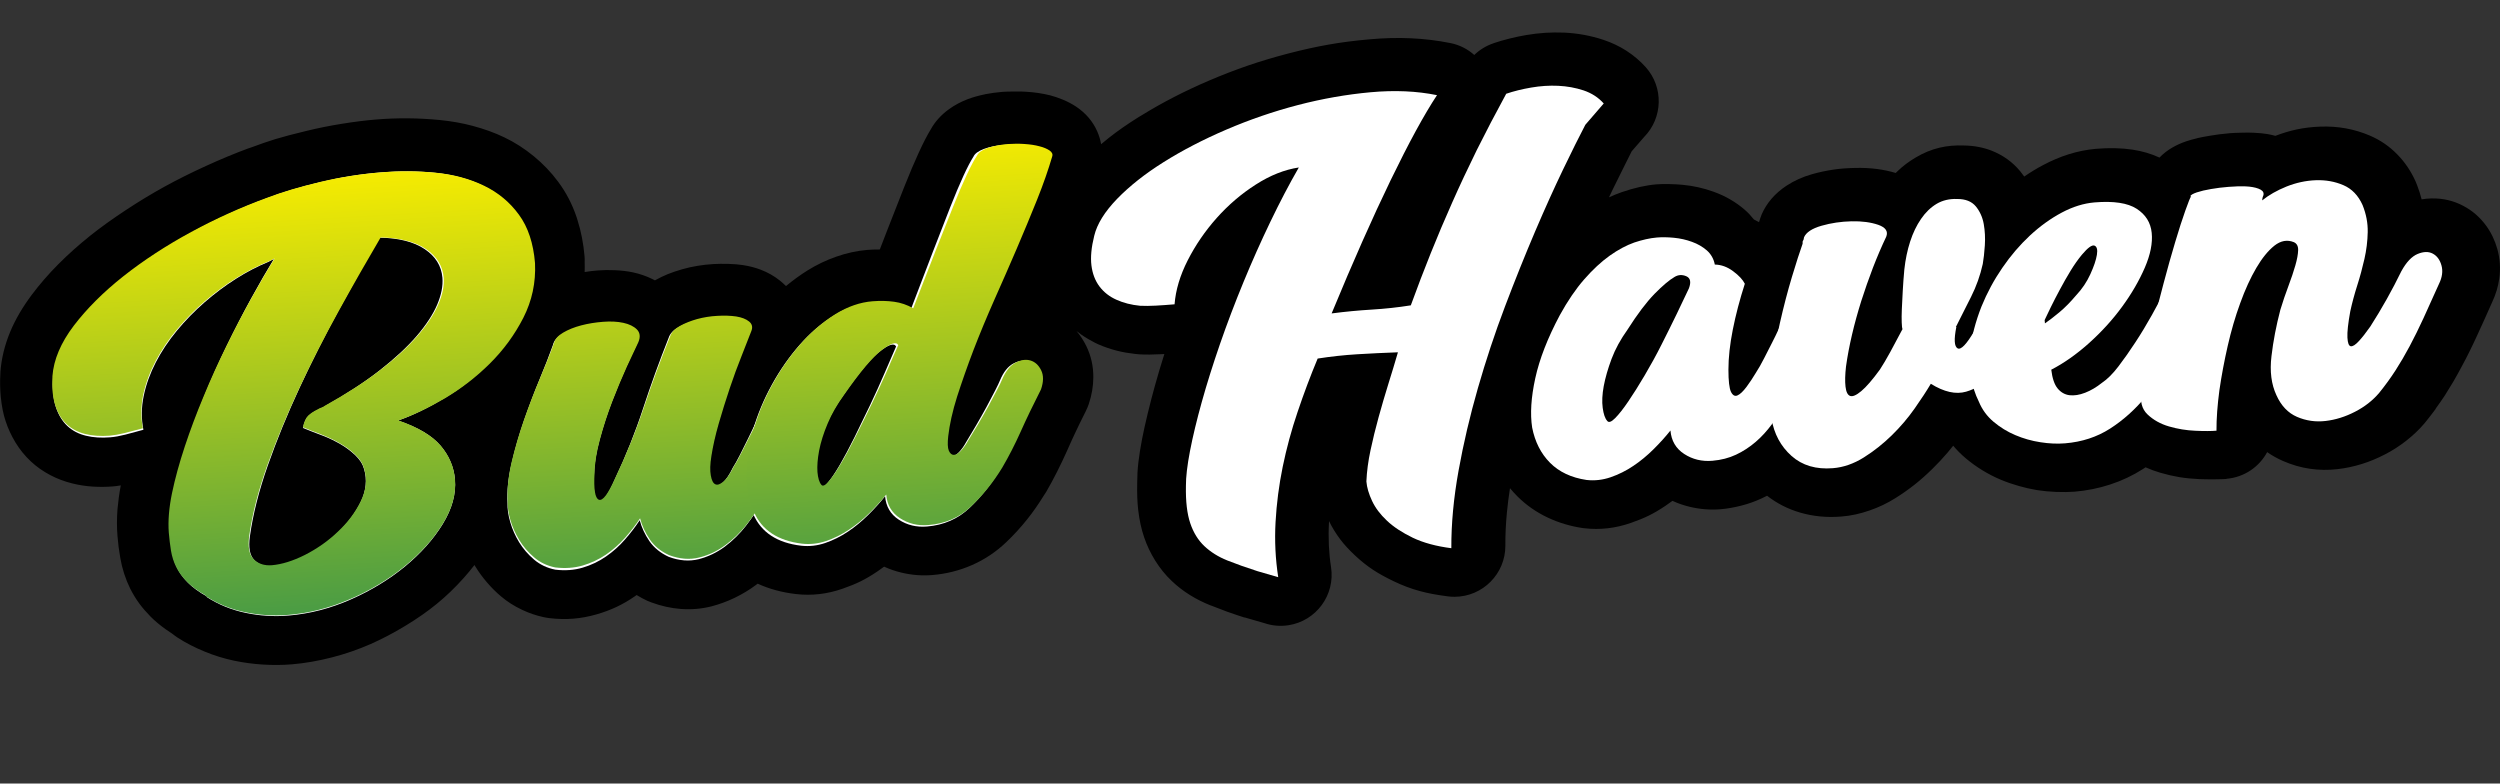 <?xml version="1.0" encoding="utf-8"?>
<!-- Generator: Adobe Illustrator 28.2.0, SVG Export Plug-In . SVG Version: 6.00 Build 0)  -->
<svg version="1.1" id="Layer_1" xmlns="http://www.w3.org/2000/svg" xmlns:xlink="http://www.w3.org/1999/xlink" x="0px" y="0px"
	 viewBox="0 0 411.43 128.95" style="enable-background:new 0 0 411.43 128.95;" xml:space="preserve">
<rect x="0" y="0" width="411.43" height="128.95" fill="#333333" stroke="none"/>
<style type="text/css">
	.st0{fill-rule:evenodd;clip-rule:evenodd;}
	.st1{fill:#FFFFFF;}
	.st2{fill-rule:evenodd;clip-rule:evenodd;fill:url(#SVGID_1_);}
	.st3{fill-rule:evenodd;clip-rule:evenodd;fill:url(#SVGID_00000171681668913617617080000014973136685733329326_);}
	.st4{fill-rule:evenodd;clip-rule:evenodd;fill:url(#SVGID_00000096048978824295430030000015436500771172487327_);}
</style>
<g>
	<path class="st0" d="M52.6,38.92l0.41-0.72l-0.67,0.18C52.43,38.56,52.52,38.74,52.6,38.92L52.6,38.92z M49.26,89.11L49.26,89.11
		L49.26,89.11L49.26,89.11L49.26,89.11z M19.88,79.88c-0.54,0.09-0.97,0.15-1.28,0.17c-1.09,0.09-2.2,0.1-3.33,0.03
		c-1.12-0.07-2.25-0.24-3.37-0.52c-1.26-0.31-2.46-0.76-3.59-1.35c-1.22-0.64-2.3-1.4-3.23-2.27c-0.98-0.92-1.83-1.96-2.54-3.13
		c-0.67-1.11-1.21-2.27-1.61-3.48c-0.39-1.17-0.65-2.49-0.8-3.98c-0.12-1.24-0.15-2.53-0.07-3.89l0.01-0.16l-0.01,0
		c0.16-2.27,0.71-4.52,1.64-6.75c0.84-2,2.01-4,3.51-6.01c1.32-1.76,2.78-3.44,4.38-5.05c1.61-1.62,3.36-3.18,5.23-4.68
		c1.73-1.38,3.69-2.79,5.88-4.23c2.18-1.44,4.32-2.73,6.41-3.88c2.11-1.16,4.36-2.28,6.77-3.38c2.43-1.11,4.74-2.07,6.93-2.88
		c0.18-0.07,0.36-0.12,0.54-0.18c1.47-0.55,2.78-1,3.95-1.36c1.31-0.4,3.03-0.85,5.15-1.36c1.88-0.46,3.79-0.84,5.71-1.15
		c2.09-0.34,4-0.58,5.73-0.72c3.48-0.29,6.96-0.26,10.45,0.08c1.93,0.19,3.75,0.51,5.46,0.97c1.87,0.5,3.6,1.12,5.18,1.88
		c1.71,0.81,3.34,1.86,4.89,3.13c1.49,1.23,2.83,2.62,3.99,4.19c1.3,1.74,2.31,3.68,3.03,5.82c0.05,0.16,0.1,0.32,0.15,0.48
		c0.6,1.88,0.98,3.87,1.16,5.96c0.03,0.31,0.03,0.63,0.02,0.93c0.02,0.56,0.01,1.11,0,1.66c0.74-0.12,1.46-0.21,2.15-0.26
		c0.88-0.07,1.83-0.09,2.84-0.04l0.03,0l0,0c1.09,0.05,2.07,0.17,2.95,0.36c1.11,0.24,2.16,0.6,3.16,1.09
		c0.14,0.07,0.29,0.14,0.43,0.22c0.74-0.41,1.45-0.75,2.11-1.02c0.72-0.29,1.52-0.56,2.39-0.81c0.81-0.23,1.65-0.42,2.52-0.56
		c0.83-0.14,1.7-0.24,2.59-0.29c0.75-0.05,1.55-0.05,2.4-0.03l0.1,0c0.92,0.03,1.69,0.09,2.32,0.19c1.08,0.16,2.08,0.42,2.99,0.77
		c1.16,0.44,2.21,1.04,3.15,1.79c0.36,0.29,0.69,0.59,1,0.9c1.16-0.96,2.34-1.82,3.54-2.57c1.5-0.93,3.07-1.69,4.71-2.26
		c1.73-0.61,3.44-0.98,5.13-1.12c0.58-0.05,1.27-0.07,2.06-0.07l1.14-2.95c0.9-2.32,1.86-4.78,2.89-7.37
		c1.74-4.38,3.19-7.53,4.35-9.44c0.7-1.27,1.7-2.38,2.98-3.31c0.96-0.7,2.02-1.26,3.16-1.69c0.87-0.32,1.8-0.58,2.8-0.78l0-0.01
		c0.87-0.17,1.82-0.3,2.84-0.39c0.39-0.03,1.05-0.05,1.97-0.06c0.77-0.01,1.41,0,1.91,0.04l0.03,0l0,0c0.74,0.05,1.39,0.11,1.97,0.2
		c0.73,0.11,1.4,0.24,1.99,0.39c0.63,0.16,1.32,0.39,2.07,0.7c0.8,0.33,1.54,0.72,2.22,1.17c1.57,1.06,2.73,2.41,3.45,4.04
		c0.31,0.7,0.53,1.41,0.65,2.13c0.41-0.35,0.83-0.69,1.26-1.03c1.44-1.14,3.09-2.29,4.95-3.45c0.17-0.11,0.34-0.2,0.51-0.3
		c3.38-2.09,7.06-3.98,11.03-5.68c2.13-0.91,4.27-1.74,6.42-2.48c2.05-0.7,4.25-1.36,6.58-1.97c2.41-0.63,4.64-1.12,6.69-1.48
		c2.03-0.36,4.25-0.65,6.67-0.86c2.39-0.22,4.67-0.28,6.84-0.18c2.22,0.1,4.4,0.36,6.53,0.79c1.52,0.3,2.86,1,3.93,1.96
		c0.9-0.88,1.99-1.53,3.15-1.92l0-0.01c0.81-0.28,1.69-0.53,2.65-0.77c0.95-0.24,1.87-0.43,2.76-0.58c1.01-0.17,2.06-0.3,3.14-0.37
		c0.98-0.06,2.01-0.07,3.1-0.03c1.07,0.05,2.16,0.17,3.26,0.37c1.08,0.2,2.15,0.47,3.2,0.82c1.38,0.46,2.63,1.06,3.77,1.79
		c1.22,0.79,2.28,1.69,3.2,2.72c2.96,3.32,2.8,8.34-0.27,11.47l-2.05,2.36l-1.11,2.22c-0.92,1.85-1.58,3.18-1.98,4
		c-0.21,0.43-0.42,0.88-0.65,1.36c0.69-0.32,1.39-0.6,2.09-0.85c2.05-0.71,3.96-1.14,5.74-1.29c0.5-0.04,1.21-0.06,2.13-0.04
		c0.74,0.01,1.47,0.05,2.18,0.12c1.73,0.16,3.41,0.54,5.03,1.12c1.01,0.36,1.91,0.78,2.71,1.24c0.92,0.53,1.75,1.12,2.48,1.76
		c0.54,0.47,1.03,1,1.49,1.58c0.28,0.14,0.56,0.29,0.84,0.44l0.05-0.14c0.1-0.37,0.23-0.72,0.37-1.07l-0.01,0
		c0.83-1.92,2.2-3.52,4.11-4.78c1.25-0.82,2.65-1.46,4.21-1.9c1.13-0.32,2.3-0.57,3.5-0.75c1.05-0.16,2.24-0.25,3.58-0.28
		c1.29-0.03,2.5,0.03,3.64,0.18c1.07,0.14,2.09,0.36,3.05,0.65c0.11-0.11,0.22-0.22,0.33-0.32c0.85-0.82,1.82-1.55,2.93-2.21
		c1.29-0.77,2.6-1.31,3.95-1.63c1.26-0.3,2.61-0.42,4.04-0.36l0.05,0c1.62,0.03,3.12,0.32,4.48,0.85c1.87,0.74,3.44,1.86,4.7,3.38
		c0.24,0.29,0.46,0.58,0.67,0.88c1-0.69,2.03-1.32,3.09-1.88c1.41-0.75,2.81-1.34,4.2-1.78c1.53-0.48,3.02-0.77,4.47-0.9
		c2.22-0.19,4.24-0.14,6.05,0.13c1.61,0.24,3.1,0.68,4.45,1.31c0.59-0.62,1.27-1.16,2.06-1.62c0.73-0.43,1.53-0.79,2.4-1.08
		c0.5-0.17,1.09-0.33,1.76-0.49l0-0.01c0.48-0.11,1.08-0.23,1.8-0.35c0.1-0.02,0.2-0.03,0.3-0.05c0.63-0.11,1.14-0.18,1.51-0.23
		c0.57-0.07,1.18-0.13,1.82-0.19c0.35-0.03,1.01-0.06,1.97-0.08c0.68-0.02,1.3-0.02,1.87,0.01c0.91,0.04,1.67,0.11,2.29,0.22
		c0.43,0.08,0.86,0.17,1.29,0.29c1.17-0.45,2.34-0.8,3.5-1.05c1.22-0.26,2.53-0.42,3.92-0.47c2.88-0.1,5.58,0.39,8.11,1.47
		c1.74,0.74,3.26,1.79,4.57,3.14c1.23,1.26,2.22,2.73,2.97,4.4c0.11,0.24,0.2,0.48,0.29,0.72c0.28,0.74,0.52,1.48,0.71,2.24
		c0.54-0.09,1.08-0.14,1.63-0.15c1.88-0.04,3.62,0.37,5.22,1.22c1.49,0.78,2.73,1.86,3.74,3.23c0.84,1.14,1.46,2.43,1.87,3.88
		c0.44,1.57,0.55,3.19,0.32,4.85c-0.18,1.31-0.57,2.61-1.17,3.89l0,0c-1.27,2.83-0.97,2.19-1.34,3c-0.32,0.7-0.74,1.62-1.24,2.71
		c-0.37,0.8-0.78,1.67-1.24,2.59c-0.31,0.63-0.73,1.44-1.27,2.44c-0.44,0.83-0.88,1.61-1.31,2.35c-0.49,0.83-0.95,1.58-1.38,2.25
		c-0.4,0.61-0.91,1.35-1.53,2.2l0.02,0.02c-0.47,0.64-1.03,1.37-1.7,2.2l-0.13,0.16l0,0c-0.88,1.04-1.89,2-3.04,2.9
		c-1.11,0.87-2.28,1.62-3.51,2.25c-1.26,0.65-2.51,1.17-3.77,1.56c-1.32,0.41-2.66,0.7-4,0.85c-1.53,0.18-3.05,0.16-4.55-0.06
		c-1.48-0.21-2.96-0.64-4.43-1.28c-0.93-0.41-1.8-0.89-2.61-1.46c-1.31,2.44-3.79,4.15-6.7,4.39l0,0.03
		c-0.4,0.03-1.12,0.05-2.16,0.06c-0.8,0-1.59-0.01-2.35-0.04c-1.11-0.05-2.19-0.15-3.22-0.32c-1.02-0.17-2.07-0.41-3.13-0.72
		c-0.86-0.25-1.67-0.55-2.45-0.9l-0.38,0.25c-1.7,1.09-3.51,1.95-5.45,2.58c-1.88,0.62-3.84,1.01-5.86,1.18
		c-0.87,0.07-1.88,0.08-3.02,0.04c-1.14-0.05-2.14-0.14-3.02-0.28c-0.12-0.02-0.24-0.04-0.35-0.06c-0.9-0.15-1.81-0.36-2.75-0.63
		c-1.03-0.29-2.02-0.63-2.98-1.03c-1.05-0.44-2.06-0.96-3.04-1.56c-0.98-0.6-1.9-1.26-2.76-1.99c-0.75-0.63-1.43-1.32-2.05-2.05
		c-0.31,0.38-0.62,0.77-0.95,1.16c-0.78,0.91-1.61,1.8-2.5,2.67c-0.99,0.97-1.96,1.83-2.91,2.58c-0.99,0.78-2.04,1.52-3.16,2.22
		c-1.32,0.83-2.72,1.5-4.2,2.01c-1.57,0.55-3.12,0.89-4.65,1.01c-2.4,0.2-4.69-0.02-6.86-0.66c-1.98-0.58-3.78-1.5-5.4-2.76
		c-0.29,0.15-0.58,0.29-0.88,0.43c-1.05,0.49-2.16,0.89-3.33,1.19c-1.21,0.31-2.35,0.51-3.42,0.6c-1.69,0.14-3.39,0.01-5.1-0.4
		c-0.99-0.24-1.94-0.56-2.84-0.98c-0.39,0.29-0.77,0.56-1.16,0.82c-0.98,0.66-1.9,1.2-2.74,1.61c-0.81,0.4-1.79,0.8-2.94,1.2
		c-1.29,0.45-2.56,0.74-3.79,0.88c-1.29,0.15-2.58,0.15-3.87,0l-0.26-0.03l0,0c-2.03-0.3-3.94-0.87-5.73-1.71
		c-1.92-0.9-3.6-2.08-5.04-3.52c-0.43-0.43-0.83-0.87-1.21-1.33c-0.22,1.38-0.38,2.72-0.51,4.03c-0.18,1.88-0.26,3.69-0.25,5.42
		c0.02,4.63-3.72,8.4-8.35,8.42c-0.38,0-0.75-0.02-1.12-0.07c-1.77-0.23-3.31-0.51-4.6-0.87c-1.45-0.39-2.88-0.93-4.31-1.62
		c-1.33-0.64-2.44-1.25-3.35-1.85c-1.01-0.66-2-1.45-3-2.38c-0.98-0.92-1.79-1.79-2.42-2.63c-0.75-0.99-1.37-2.01-1.87-3.04
		l-0.01,0.25c-0.07,1.26-0.07,2.5-0.02,3.71c0.06,1.27,0.18,2.47,0.36,3.61c0.71,4.58-2.43,8.86-7,9.57
		c-1.37,0.21-2.72,0.08-3.95-0.34l-3.05-0.88l-0.22-0.07l-0.01,0.03c-0.82-0.26-1.79-0.59-2.9-0.98c-0.64-0.23-1.53-0.57-2.66-1.02
		l-0.03-0.01l0,0.01c-1.22-0.49-2.34-1.05-3.37-1.69c-1.08-0.67-2.1-1.45-3.03-2.34c-1.03-0.97-1.94-2.1-2.74-3.38
		c-0.74-1.2-1.35-2.47-1.8-3.81c-0.46-1.34-0.78-2.82-0.97-4.44c-0.15-1.28-0.21-2.78-0.17-4.51c0-1.11,0.06-2.23,0.19-3.35
		c0.13-1.15,0.34-2.43,0.61-3.86c0.22-1.15,0.53-2.55,0.93-4.21c0.4-1.64,0.79-3.16,1.18-4.55c0.51-1.82,0.99-3.45,1.45-4.89
		l0.11-0.34l-0.61,0.03c-1.29,0.07-2.46,0.08-3.5,0.02c-0.24-0.01-0.48-0.04-0.72-0.07c-1.06-0.12-2.03-0.29-2.91-0.51
		c-1.13-0.29-2.19-0.65-3.19-1.09c-0.32-0.14-0.62-0.3-0.91-0.47c-0.88-0.45-1.69-0.97-2.43-1.55l-0.19-0.15
		c0.62,0.73,1.16,1.56,1.61,2.47c0.78,1.59,1.17,3.31,1.16,5.16c-0.01,1.47-0.26,2.93-0.75,4.39c-0.12,0.36-0.27,0.71-0.44,1.05
		l0.01,0c-0.79,1.57-1.36,2.74-1.71,3.49c-0.44,0.93-0.92,1.97-1.43,3.14c-0.48,1.08-1.03,2.24-1.65,3.47
		c-0.58,1.15-1.17,2.24-1.78,3.29c-0.13,0.22-0.27,0.44-0.42,0.65c-0.88,1.42-1.77,2.69-2.67,3.82c-1.07,1.35-2.24,2.63-3.5,3.83
		c-1.66,1.58-3.53,2.84-5.63,3.76c-2.05,0.9-4.23,1.45-6.52,1.64c-1.69,0.14-3.39,0.01-5.1-0.4c-0.99-0.24-1.94-0.56-2.84-0.98
		c-0.39,0.29-0.77,0.56-1.16,0.82c-0.98,0.66-1.9,1.2-2.74,1.61c-0.81,0.4-1.79,0.8-2.94,1.2c-1.29,0.45-2.56,0.74-3.79,0.88
		c-1.29,0.15-2.58,0.15-3.87,0c-2.32-0.27-4.42-0.84-6.31-1.71l-0.32,0.24c-1.06,0.79-2.21,1.48-3.45,2.08
		c-1.28,0.62-2.56,1.08-3.82,1.41c-1.65,0.42-3.34,0.56-5.07,0.43c-1.61-0.12-3.22-0.48-4.82-1.07c-0.2-0.07-0.4-0.15-0.59-0.24
		l0,0.01c-0.63-0.29-1.25-0.62-1.85-0.99l-0.27,0.19c-0.98,0.68-1.99,1.27-3.03,1.76c-0.99,0.47-2.08,0.88-3.26,1.22
		c-1.31,0.38-2.61,0.62-3.88,0.72c-1.27,0.1-2.57,0.07-3.91-0.09c-0.34-0.04-0.67-0.1-0.99-0.17c-1.19-0.26-2.35-0.65-3.49-1.19
		c-1.3-0.61-2.47-1.35-3.5-2.23c-0.81-0.68-1.57-1.44-2.28-2.27c-0.73-0.85-1.37-1.72-1.92-2.62l-0.16-0.26
		c-0.54,0.71-1.13,1.41-1.75,2.11c-1.41,1.58-2.89,3.01-4.45,4.28c-1.5,1.23-3.23,2.44-5.2,3.63c-1.92,1.16-3.82,2.16-5.7,2.99
		c-2.03,0.89-4.14,1.62-6.35,2.19c-2.26,0.58-4.45,0.96-6.57,1.14c-1.54,0.13-3.14,0.14-4.79,0.04c-1.6-0.1-3.19-0.31-4.76-0.64
		c-1.61-0.34-3.22-0.83-4.82-1.49c-1.64-0.67-3.13-1.44-4.46-2.3c-0.28-0.18-0.55-0.38-0.81-0.59c-0.4-0.26-0.79-0.52-1.19-0.81
		c-0.92-0.66-1.73-1.34-2.43-2.04c-0.69-0.7-1.31-1.41-1.86-2.15c-0.58-0.79-1.08-1.62-1.52-2.49c-0.38-0.77-0.71-1.58-0.99-2.45
		c-0.28-0.87-0.49-1.72-0.63-2.56c-0.13-0.79-0.22-1.39-0.28-1.81c-0.07-0.59-0.14-1.21-0.19-1.86c-0.11-1.36-0.11-2.82,0-4.35
		C19.45,82.55,19.62,81.22,19.88,79.88L19.88,79.88z M221.86,23.85c0.13,0.31,0.25,0.62,0.35,0.94l0.54-1.09
		C222.46,23.74,222.16,23.79,221.86,23.85z"/>
	<g>
		<path class="st1" d="M44.17,43.1c-1.79,0.73-3.57,1.66-5.35,2.79c-1.78,1.13-3.49,2.41-5.14,3.85c-1.65,1.44-3.17,2.99-4.56,4.67
			c-1.39,1.68-2.55,3.42-3.48,5.22c-0.93,1.8-1.6,3.64-1.99,5.53c-0.4,1.89-0.41,3.74-0.05,5.57c-1.08,0.3-2.08,0.57-2.98,0.8
			c-0.9,0.23-1.72,0.38-2.46,0.44c-1.47,0.12-2.81,0.04-4.02-0.26c-1.21-0.29-2.23-0.83-3.06-1.61c-0.83-0.78-1.46-1.81-1.88-3.1
			c-0.42-1.29-0.59-2.89-0.48-4.81c0.19-2.72,1.35-5.49,3.46-8.31s4.81-5.55,8.1-8.18c3.29-2.63,6.98-5.07,11.06-7.32
			s8.25-4.16,12.5-5.73c2.45-0.95,5.35-1.82,8.69-2.63c3.34-0.81,6.71-1.36,10.11-1.64c3.04-0.25,6.01-0.24,8.91,0.05
			c2.9,0.29,5.5,0.98,7.81,2.09c2.31,1.11,4.22,2.68,5.74,4.72c1.52,2.04,2.41,4.7,2.68,7.96c0.16,3.22-0.46,6.22-1.86,9.01
			c-1.4,2.79-3.22,5.31-5.46,7.57c-2.24,2.25-4.7,4.18-7.39,5.78c-2.69,1.6-5.21,2.82-7.57,3.65c3.26,1.11,5.59,2.48,7,4.14
			c1.4,1.66,2.19,3.51,2.37,5.56c0.2,2.37-0.47,4.81-2,7.32c-1.53,2.51-3.61,4.84-6.22,7c-2.62,2.15-5.59,3.96-8.93,5.43
			c-3.33,1.47-6.73,2.35-10.19,2.64c-2.41,0.2-4.78,0.06-7.12-0.44c-2.34-0.49-4.48-1.37-6.44-2.64l0.16-0.01
			c-1.33-0.74-2.38-1.5-3.16-2.28s-1.37-1.59-1.79-2.43c-0.41-0.84-0.7-1.73-0.86-2.67c-0.16-0.94-0.28-1.93-0.37-2.99
			c-0.16-1.89,0-4.05,0.49-6.48c0.48-2.42,1.17-4.98,2.05-7.68c0.88-2.69,1.9-5.47,3.06-8.32c1.16-2.85,2.4-5.64,3.73-8.38
			c1.33-2.73,2.67-5.33,4.02-7.8c1.35-2.47,2.61-4.65,3.77-6.55L44.17,43.1z M72.81,45.71c-0.16-1.95-1.14-3.52-2.93-4.72
			c-1.79-1.2-4.27-1.83-7.44-1.88c-2.17,3.73-4.41,7.72-6.72,11.96c-2.31,4.25-4.46,8.52-6.45,12.81c-1.99,4.3-3.72,8.53-5.19,12.71
			c-1.47,4.17-2.45,8.06-2.95,11.65c-0.27,1.88-0.02,3.19,0.73,3.95c0.75,0.76,1.75,1.09,3.01,0.98c1.62-0.13,3.42-0.71,5.4-1.72
			c1.97-1.01,3.77-2.29,5.38-3.83c1.61-1.54,2.86-3.22,3.73-5.04c0.88-1.82,1.06-3.61,0.54-5.37c-0.23-0.83-0.71-1.59-1.46-2.3
			c-0.75-0.7-1.56-1.31-2.45-1.82c-0.89-0.51-1.77-0.94-2.64-1.29c-0.87-0.35-1.56-0.61-2.04-0.78l-1.47-0.59
			c0.19-0.92,0.48-1.56,0.87-1.94c0.39-0.38,0.92-0.72,1.58-1.05c0.2-0.12,0.4-0.22,0.61-0.29c0.2-0.07,0.38-0.16,0.53-0.28
			c3.53-1.99,6.54-3.96,9.04-5.92c2.5-1.96,4.53-3.85,6.1-5.67c1.56-1.83,2.68-3.55,3.37-5.17C72.64,48.49,72.92,47.03,72.81,45.71z
			"/>
		<path class="st1" d="M92.47,55.03c0.83-0.49,1.81-0.89,2.95-1.2c1.13-0.31,2.33-0.51,3.59-0.62s2.37-0.05,3.34,0.16
			c0.97,0.21,1.71,0.57,2.23,1.09c0.52,0.51,0.6,1.21,0.25,2.08c-0.45,0.94-1.06,2.27-1.84,4.01c-0.78,1.74-1.56,3.63-2.34,5.68
			c-0.78,2.05-1.45,4.13-2.01,6.25c-0.56,2.11-0.85,3.99-0.88,5.64c-0.14,2.71,0.1,4.19,0.73,4.43c0.63,0.24,1.52-0.96,2.67-3.6
			c1.84-3.91,3.4-7.83,4.68-11.75c1.28-3.92,2.69-7.8,4.21-11.63c0.21-0.65,0.73-1.21,1.56-1.68c0.83-0.47,1.78-0.85,2.83-1.15
			c1.06-0.3,2.16-0.48,3.32-0.56c1.15-0.07,2.19-0.04,3.1,0.1c0.91,0.14,1.62,0.41,2.13,0.81c0.51,0.41,0.63,0.94,0.37,1.6
			c-0.39,1.04-0.91,2.39-1.56,4.06c-0.65,1.67-1.29,3.46-1.93,5.37c-0.63,1.91-1.22,3.84-1.77,5.79c-0.55,1.95-0.94,3.73-1.18,5.34
			c-0.2,1.34-0.23,2.42-0.09,3.23c0.15,0.81,0.4,1.29,0.75,1.45c0.36,0.16,0.8,0,1.35-0.47c0.54-0.47,1.1-1.31,1.69-2.53
			c0.33-0.5,0.7-1.18,1.14-2.04c0.43-0.86,0.87-1.74,1.32-2.65c0.45-0.91,0.88-1.79,1.28-2.65s0.77-1.56,1.09-2.12
			c0.47-1.36,1.17-2.25,2.11-2.68c0.94-0.42,1.83-0.55,2.66-0.38c0.83,0.17,1.5,0.58,2,1.22c0.5,0.65,0.55,1.38,0.15,2.21
			c-0.81,1.66-1.49,3.12-2.05,4.38c-0.56,1.27-1.07,2.46-1.56,3.59c-0.49,1.13-0.99,2.24-1.5,3.34c-0.52,1.1-1.17,2.32-1.95,3.66
			c-0.69,1.17-1.54,2.41-2.54,3.71c-1,1.3-2.16,2.44-3.47,3.43c-1.32,0.98-2.75,1.67-4.3,2.07c-1.55,0.39-3.2,0.27-4.94-0.38
			c-1.37-0.63-2.43-1.49-3.19-2.59c-0.75-1.1-1.28-2.25-1.59-3.44c-0.7,1.07-1.51,2.13-2.43,3.18c-0.92,1.06-1.96,1.99-3.13,2.8
			c-1.17,0.81-2.45,1.42-3.84,1.83c-1.39,0.41-2.89,0.52-4.48,0.33c-1.34-0.26-2.51-0.81-3.5-1.65c-0.99-0.84-1.81-1.79-2.46-2.85
			s-1.13-2.16-1.46-3.29c-0.33-1.14-0.49-2.18-0.46-3.14c-0.11-1.95,0.11-4.1,0.65-6.45c0.54-2.35,1.22-4.7,2.02-7.04
			c0.81-2.34,1.66-4.6,2.56-6.77c0.9-2.17,1.65-4.1,2.25-5.79C91.15,56.09,91.64,55.52,92.47,55.03z"/>
		<path class="st1" d="M143.22,49.83c1.26-0.11,2.43-0.08,3.53,0.06c1.09,0.15,2.14,0.5,3.14,1.05c2.68-7.06,4.84-12.65,6.47-16.79
			c1.63-4.13,2.92-6.93,3.85-8.38c0.22-0.49,0.79-0.91,1.72-1.26c0.92-0.34,2.06-0.57,3.43-0.68c0.89-0.07,1.79-0.08,2.69-0.03
			c0.9,0.06,1.7,0.18,2.4,0.36c0.7,0.18,1.26,0.41,1.68,0.69c0.42,0.28,0.57,0.61,0.44,1c-0.61,2.17-1.43,4.56-2.45,7.16
			c-1.02,2.6-2.12,5.29-3.29,8.06c-1.17,2.77-2.37,5.57-3.61,8.41c-1.24,2.83-2.37,5.6-3.38,8.31c-1.01,2.71-1.89,5.27-2.64,7.69
			c-0.75,2.42-1.23,4.59-1.43,6.52c-0.12,1.12-0.08,1.91,0.12,2.37c0.2,0.46,0.47,0.69,0.81,0.69c0.34,0,0.72-0.22,1.13-0.65
			c0.41-0.43,0.8-0.98,1.17-1.65c0.51-0.84,1.07-1.77,1.67-2.8c0.6-1.03,1.16-2.03,1.69-3c0.52-0.97,0.99-1.86,1.4-2.66
			c0.41-0.8,0.68-1.37,0.81-1.7c0.57-1.37,1.3-2.29,2.18-2.76c0.88-0.47,1.7-0.59,2.46-0.36c0.76,0.23,1.34,0.76,1.76,1.6
			c0.41,0.84,0.41,1.89-0.02,3.14c-1.26,2.54-2.36,4.87-3.29,6.99c-0.93,2.12-1.93,4.09-2.99,5.93c-1.48,2.46-3.18,4.6-5.08,6.42
			c-1.91,1.83-4.25,2.86-7.02,3.09c-1.73,0.15-3.28-0.23-4.65-1.12c-1.37-0.89-2.12-2.18-2.26-3.86c-0.81,1.02-1.74,2.05-2.79,3.09
			c-1.05,1.04-2.16,1.96-3.33,2.74c-1.17,0.79-2.42,1.41-3.72,1.86c-1.31,0.45-2.63,0.6-3.96,0.45c-3.94-0.46-6.57-2.18-7.87-5.14
			c-0.9-1.94-1.32-4.11-1.26-6.53c0.06-2.42,0.46-4.88,1.2-7.41c0.74-2.53,1.77-5,3.1-7.41c1.33-2.42,2.85-4.59,4.56-6.54
			c1.71-1.94,3.57-3.54,5.58-4.8C139.15,50.72,141.17,50.01,143.22,49.83z M138.65,65.23c-1.13,1.58-2.03,3.16-2.69,4.75
			c-0.66,1.59-1.12,3.07-1.37,4.44c-0.25,1.37-0.34,2.56-0.26,3.56c0.08,1,0.3,1.7,0.65,2.09c0.24,0.3,0.64,0.1,1.22-0.58
			c0.58-0.68,1.25-1.68,2.01-2.99c0.76-1.31,1.57-2.83,2.43-4.57c0.86-1.74,1.71-3.51,2.57-5.3c0.85-1.79,1.64-3.54,2.37-5.24
			s1.36-3.16,1.89-4.37c-0.32-0.61-1.22-0.34-2.7,0.82C143.27,59.01,141.23,61.47,138.65,65.23z"/>
		<path class="st1" d="M247.88,15.43c1.23-0.42,2.6-0.76,4.11-1.02c1.51-0.26,2.99-0.36,4.45-0.29s2.85,0.32,4.18,0.76
			c1.33,0.45,2.43,1.16,3.31,2.15l-3.03,3.51c-0.96,1.83-2.17,4.26-3.63,7.29c-1.46,3.04-3.01,6.46-4.64,10.28
			c-1.63,3.82-3.28,7.93-4.95,12.33c-1.67,4.4-3.15,8.88-4.46,13.44c-1.31,4.56-2.37,9.08-3.18,13.57s-1.21,8.75-1.19,12.77
			c-2.51-0.32-4.63-0.9-6.36-1.73c-1.73-0.84-3.14-1.76-4.23-2.79c-1.09-1.02-1.91-2.1-2.45-3.25c-0.54-1.15-0.86-2.22-0.94-3.22
			c0.07-1.65,0.3-3.36,0.68-5.14c0.38-1.78,0.82-3.59,1.33-5.43c0.51-1.84,1.04-3.66,1.6-5.46c0.56-1.79,1.09-3.53,1.58-5.22
			c-2.26,0.08-4.48,0.19-6.66,0.32c-2.18,0.13-4.36,0.37-6.55,0.71c-1.19,2.85-2.29,5.78-3.3,8.78c-1.02,3-1.83,6.01-2.45,9.02
			c-0.62,3.02-1.01,6.06-1.18,9.12c-0.17,3.06-0.02,6.08,0.44,9.06L206.95,94c-1.84-0.59-3.5-1.18-4.98-1.77
			c-1.47-0.59-2.73-1.38-3.76-2.35c-1.03-0.97-1.81-2.23-2.33-3.78c-0.52-1.54-0.76-3.59-0.71-6.14c-0.01-1.43,0.21-3.34,0.67-5.74
			c0.46-2.39,1.11-5.08,1.94-8.07c0.83-2.98,1.83-6.16,3-9.55c1.17-3.38,2.46-6.77,3.86-10.17c1.4-3.4,2.88-6.72,4.43-9.94
			s3.11-6.21,4.68-8.93c-2.35,0.36-4.71,1.29-7.09,2.82c-2.38,1.52-4.52,3.36-6.43,5.5c-1.91,2.15-3.49,4.46-4.76,6.95
			c-1.27,2.49-1.99,4.91-2.17,7.25c-1.1,0.09-2.14,0.17-3.11,0.22c-0.97,0.05-1.83,0.06-2.57,0.02c-1.44-0.14-2.73-0.47-3.88-0.99
			c-1.15-0.51-2.08-1.24-2.8-2.19c-0.71-0.95-1.15-2.1-1.32-3.46c-0.17-1.36-0.01-2.99,0.46-4.88c0.47-1.95,1.73-3.97,3.77-6.08
			c2.04-2.1,4.59-4.12,7.65-6.04c3.06-1.92,6.5-3.71,10.32-5.35c3.82-1.64,7.75-2.99,11.77-4.04c4.03-1.05,8.02-1.75,11.98-2.11
			c3.95-0.36,7.59-0.2,10.92,0.48c-2.11,3.19-4.65,7.86-7.62,13.98c-2.97,6.13-6.21,13.44-9.72,21.94c2.24-0.29,4.44-0.5,6.6-0.63
			c2.15-0.13,4.3-0.36,6.43-0.7c1.07-2.95,2.17-5.81,3.28-8.58c1.11-2.77,2.29-5.55,3.54-8.36c1.24-2.8,2.59-5.67,4.03-8.6
			C244.48,21.8,246.1,18.7,247.88,15.43z"/>
		<path class="st1" d="M272.66,39.09c0.84-0.07,1.78-0.06,2.81,0.04c1.04,0.1,2.03,0.32,2.98,0.67c0.95,0.34,1.77,0.82,2.46,1.42
			c0.68,0.61,1.12,1.38,1.3,2.32c1.06,0.02,2.06,0.38,3.02,1.1c0.96,0.71,1.59,1.4,1.92,2.06c-0.84,2.61-1.5,5.13-1.98,7.55
			c-0.48,2.42-0.72,4.62-0.72,6.58c0,1.85,0.14,3.07,0.42,3.66c0.29,0.58,0.65,0.78,1.08,0.58c0.43-0.19,0.92-0.66,1.47-1.39
			c0.54-0.73,1.05-1.49,1.51-2.27c0.47-0.73,0.93-1.53,1.38-2.42c0.45-0.88,0.88-1.73,1.29-2.53c0.41-0.8,0.76-1.52,1.05-2.15
			c0.29-0.63,0.5-1.09,0.64-1.36c0.75-1.76,1.6-2.91,2.56-3.47c0.96-0.56,1.83-0.71,2.61-0.46c0.79,0.25,1.37,0.8,1.76,1.64
			c0.39,0.84,0.39,1.81,0,2.9c-1.03,2.15-2.04,4.3-3.02,6.45c-0.98,2.15-2.07,4.25-3.27,6.31c-0.74,1.23-1.52,2.39-2.32,3.49
			c-0.81,1.1-1.7,2.08-2.68,2.92c-0.99,0.85-2.06,1.55-3.23,2.1c-1.17,0.55-2.46,0.88-3.88,1c-1.73,0.15-3.28-0.23-4.65-1.12
			c-1.37-0.89-2.12-2.18-2.26-3.86c-0.81,1.02-1.74,2.05-2.79,3.09c-1.05,1.04-2.16,1.96-3.33,2.74c-1.17,0.79-2.42,1.41-3.72,1.86
			c-1.31,0.45-2.63,0.6-3.96,0.45c-2.51-0.37-4.52-1.32-6.02-2.83c-1.5-1.51-2.48-3.45-2.94-5.79c-0.35-2.25-0.18-4.95,0.51-8.11
			c0.69-3.16,2.03-6.62,4.04-10.39c1.28-2.33,2.62-4.3,4.02-5.9c1.4-1.6,2.79-2.89,4.19-3.89c1.39-0.99,2.75-1.71,4.05-2.17
			C270.28,39.47,271.5,39.19,272.66,39.09z M267.83,54.27c-1.13,1.58-2,3.17-2.61,4.79c-0.6,1.61-1.03,3.1-1.29,4.48
			c-0.25,1.37-0.31,2.57-0.17,3.59c0.14,1.02,0.38,1.73,0.73,2.12c0.24,0.35,0.68,0.21,1.31-0.43c0.63-0.63,1.36-1.56,2.18-2.77
			c0.82-1.21,1.72-2.63,2.69-4.28c0.97-1.64,1.9-3.33,2.78-5.08c0.88-1.74,1.72-3.43,2.51-5.06c0.79-1.63,1.45-3.02,1.99-4.18
			c0.39-1.04,0.24-1.7-0.44-1.99c-0.68-0.29-1.33-0.25-1.93,0.12c-0.86,0.5-1.95,1.42-3.29,2.78
			C270.95,49.74,269.46,51.7,267.83,54.27z"/>
		<path class="st1" d="M291.54,68.9c-0.34-2.2-0.35-4.68-0.03-7.47c0.32-2.78,0.79-5.53,1.41-8.26c0.62-2.73,1.28-5.26,1.98-7.59
			c0.7-2.33,1.29-4.16,1.76-5.47c-0.02-0.26,0-0.44,0.08-0.52c0.07-0.08,0.12-0.26,0.15-0.53c0.35-0.82,1.32-1.46,2.89-1.91
			c1.57-0.45,3.21-0.69,4.93-0.73c1.71-0.04,3.18,0.16,4.4,0.58c1.22,0.43,1.66,1.08,1.31,1.96c-0.76,1.6-1.49,3.3-2.19,5.11
			c-0.69,1.81-1.33,3.63-1.92,5.48c-0.58,1.85-1.09,3.69-1.52,5.53c-0.43,1.84-0.76,3.59-0.99,5.25c-0.15,1.34-0.18,2.44-0.08,3.3
			c0.1,0.87,0.35,1.38,0.76,1.53c0.41,0.15,1.02-0.11,1.83-0.79c0.82-0.68,1.84-1.86,3.07-3.55c0.51-0.78,1.08-1.75,1.7-2.88
			c0.62-1.14,1.29-2.4,2.02-3.78c-0.07-0.15-0.11-0.52-0.13-1.1c-0.02-0.58-0.02-1.31,0.02-2.19c0.03-0.88,0.08-1.87,0.15-2.99
			c0.06-1.12,0.15-2.29,0.26-3.52c0.18-1.66,0.5-3.19,0.96-4.61c0.46-1.42,1.06-2.66,1.79-3.72c0.73-1.07,1.58-1.89,2.56-2.48
			c0.98-0.58,2.11-0.85,3.38-0.8c1.37-0.01,2.39,0.4,3.07,1.21c0.67,0.82,1.11,1.79,1.31,2.91c0.2,1.12,0.26,2.3,0.18,3.52
			c-0.08,1.22-0.2,2.24-0.34,3.05c-0.42,1.89-1.06,3.69-1.92,5.4c-0.86,1.71-1.7,3.37-2.51,4.98l0.08-0.01
			c-0.41,2.05-0.34,3.22,0.21,3.52c0.55,0.3,1.47-0.67,2.77-2.89c0.41-0.77,0.86-1.59,1.34-2.45c0.48-0.86,0.88-1.65,1.19-2.36
			c0.54-1.16,1.25-2.05,2.15-2.68c0.9-0.63,1.75-0.91,2.54-0.85c0.8,0.07,1.41,0.49,1.85,1.28c0.43,0.79,0.46,1.99,0.06,3.61
			c-0.76,1.65-1.62,3.46-2.59,5.42c-0.97,1.96-2.11,3.67-3.41,5.13c-1.3,1.46-2.8,2.43-4.5,2.92c-1.7,0.49-3.64,0.05-5.81-1.3
			c-0.69,1.17-1.58,2.53-2.67,4.08c-1.09,1.55-2.33,3.01-3.75,4.4c-1.42,1.39-2.95,2.6-4.6,3.64c-1.66,1.04-3.35,1.63-5.08,1.77
			c-2.78,0.23-5.05-0.44-6.82-2.01C293.05,73.44,291.96,71.4,291.54,68.9z"/>
		<path class="st1" d="M339.85,72.96c-1.26,0.1-2.61,0.05-4.05-0.18c-1.44-0.22-2.82-0.61-4.13-1.17c-1.31-0.55-2.51-1.29-3.59-2.2
			c-1.08-0.91-1.88-2.01-2.41-3.29c-0.63-1.27-1.05-2.57-1.24-3.91c-0.19-1.33-0.25-2.68-0.18-4.04c0.07-1.36,0.28-2.68,0.62-3.98
			c0.34-1.3,0.75-2.55,1.23-3.76c0.92-2.25,2.06-4.37,3.43-6.36c1.36-1.99,2.88-3.76,4.54-5.31c1.66-1.54,3.41-2.8,5.23-3.77
			c1.82-0.97,3.62-1.53,5.4-1.68c3.14-0.26,5.46,0.09,6.94,1.05c1.48,0.96,2.3,2.28,2.47,3.96s-0.21,3.59-1.14,5.74
			c-0.93,2.14-2.17,4.29-3.74,6.43c-1.56,2.14-3.38,4.13-5.44,5.98c-2.06,1.84-4.13,3.3-6.21,4.37c0.17,1.42,0.52,2.45,1.05,3.09
			c0.53,0.64,1.18,1.01,1.95,1.11c0.77,0.09,1.63-0.04,2.58-0.41c0.95-0.37,1.86-0.91,2.75-1.62c0.9-0.6,1.81-1.51,2.74-2.73
			c0.93-1.22,1.86-2.54,2.79-3.97c0.94-1.43,1.83-2.91,2.68-4.43c0.85-1.53,1.61-2.96,2.29-4.28c0.53-1.21,1.24-2.02,2.13-2.44
			c0.89-0.42,1.7-0.5,2.43-0.24c0.73,0.26,1.29,0.78,1.67,1.57c0.38,0.79,0.33,1.76-0.15,2.91c-1.44,2.93-2.91,5.75-4.4,8.47
			c-1.49,2.72-3.12,5.16-4.89,7.32c-1.77,2.16-3.75,3.94-5.93,5.34S342.63,72.73,339.85,72.96z M336.54,53.22
			c0.7-0.48,1.49-1.09,2.38-1.83c0.89-0.74,1.81-1.67,2.77-2.81c0.97-1.03,1.74-2.18,2.32-3.45c0.58-1.27,0.94-2.33,1.08-3.19
			c0.14-0.86,0-1.36-0.4-1.52c-0.41-0.15-1.09,0.34-2.05,1.48c-0.62,0.74-1.25,1.63-1.88,2.66c-0.63,1.03-1.21,2.06-1.76,3.09
			c-0.55,1.03-1.05,1.99-1.5,2.91c-0.45,0.91-0.79,1.62-1.01,2.11L336.54,53.22z"/>
		<path class="st1" d="M364.77,70.88c-0.84,0.07-2,0.08-3.48,0.01c-1.48-0.06-2.93-0.3-4.33-0.71c-1.41-0.41-2.58-1.07-3.53-1.97
			c-0.95-0.9-1.27-2.16-0.99-3.77c-0.08-0.89,0.06-2.29,0.4-4.21c0.34-1.91,0.8-4.02,1.37-6.35c0.57-2.32,1.19-4.73,1.85-7.23
			c0.66-2.49,1.3-4.77,1.92-6.83c0.62-2.06,1.17-3.79,1.67-5.18c0.49-1.39,0.81-2.17,0.95-2.34l-0.16,0.01
			c0.09-0.22,0.45-0.43,1.09-0.65c0.64-0.21,1.42-0.4,2.33-0.55c0.91-0.16,1.88-0.28,2.9-0.36c1.02-0.08,1.96-0.11,2.8-0.08
			c0.85,0.04,1.56,0.16,2.13,0.38c0.57,0.22,0.85,0.51,0.83,0.88c0.01,0.11-0.02,0.23-0.09,0.36c-0.07,0.14-0.12,0.37-0.14,0.69
			c1.09-0.88,2.42-1.64,4-2.28c1.58-0.63,3.19-0.98,4.82-1.04c1.63-0.06,3.14,0.21,4.54,0.81c1.4,0.6,2.45,1.69,3.16,3.27
			c0.6,1.49,0.88,2.97,0.85,4.46c-0.03,1.49-0.21,2.96-0.54,4.41c-0.33,1.46-0.72,2.91-1.18,4.35c-0.46,1.44-0.84,2.86-1.15,4.27
			c-0.36,1.99-0.52,3.43-0.47,4.33c0.05,0.9,0.23,1.37,0.55,1.42c0.32,0.05,0.76-0.22,1.32-0.83c0.56-0.6,1.19-1.41,1.9-2.42
			c0.93-1.46,1.84-2.96,2.71-4.52c0.87-1.56,1.67-3.08,2.39-4.57c0.82-1.5,1.72-2.45,2.69-2.85c0.97-0.4,1.8-0.42,2.49-0.05
			c0.69,0.37,1.17,1.01,1.43,1.95s0.12,1.95-0.42,3.05c-0.93,2.09-1.78,3.96-2.54,5.62c-0.76,1.65-1.52,3.19-2.27,4.6
			c-0.75,1.41-1.53,2.74-2.32,3.97c-0.79,1.23-1.69,2.47-2.7,3.72c-1.06,1.25-2.38,2.29-3.98,3.11c-1.59,0.82-3.21,1.33-4.86,1.52
			s-3.21-0.04-4.69-0.68c-1.48-0.64-2.61-1.83-3.39-3.57c-0.83-1.78-1.11-3.92-0.81-6.41c0.29-2.49,0.78-5.03,1.46-7.63
			c0.41-1.36,0.86-2.67,1.33-3.92c0.47-1.26,0.86-2.39,1.14-3.39c0.29-1,0.44-1.84,0.46-2.5c0.02-0.66-0.21-1.11-0.71-1.33
			c-1.09-0.44-2.16-0.24-3.2,0.58c-1.04,0.83-2.03,2.05-2.98,3.67c-0.95,1.62-1.83,3.54-2.64,5.78c-0.82,2.24-1.5,4.59-2.06,7.04
			c-0.56,2.46-1.02,4.89-1.37,7.31C364.93,66.65,364.76,68.87,364.77,70.88z"/>
	</g>
	<linearGradient id="SVGID_1_" gradientUnits="userSpaceOnUse" x1="51.155" y1="101.8" x2="46.866" y2="28.543">
		<stop  offset="0" style="stop-color:#489B45"/>
		<stop  offset="1" style="stop-color:#F7EC00"/>
	</linearGradient>
	<path class="st2" d="M73.02,45.73c-0.15-1.94-1.12-3.53-2.91-4.74c-1.79-1.21-4.28-1.84-7.46-1.92c-2.19,3.73-4.46,7.69-6.8,11.93
		c-2.34,4.23-4.52,8.48-6.54,12.77c-2.01,4.28-3.77,8.51-5.27,12.67c-1.49,4.16-2.5,8.04-3.01,11.63c-0.27,1.87-0.04,3.19,0.71,3.95
		c0.75,0.77,1.75,1.09,3,1c1.64-0.14,3.45-0.7,5.43-1.69c1.98-1.01,3.8-2.27,5.41-3.81c1.63-1.52,2.89-3.2,3.78-5.01
		c0.89-1.82,1.08-3.61,0.57-5.37c-0.23-0.83-0.71-1.6-1.46-2.3c-0.75-0.72-1.57-1.33-2.45-1.83c-0.88-0.52-1.76-0.94-2.63-1.3
		c-0.88-0.36-1.57-0.63-2.06-0.8l-1.48-0.6c0.2-0.91,0.49-1.56,0.88-1.92c0.4-0.38,0.93-0.72,1.59-1.04
		c0.21-0.13,0.41-0.22,0.62-0.29c0.2-0.08,0.38-0.17,0.53-0.29c3.54-1.97,6.59-3.92,9.1-5.86c2.53-1.94,4.57-3.82,6.14-5.64
		c1.58-1.83,2.72-3.54,3.41-5.16C72.83,48.52,73.12,47.05,73.02,45.73L73.02,45.73z M44.29,42.98c-1.8,0.72-3.58,1.64-5.38,2.76
		c-1.79,1.11-3.52,2.39-5.17,3.81c-1.67,1.43-3.19,2.98-4.6,4.65c-1.41,1.67-2.57,3.41-3.52,5.2c-0.94,1.79-1.62,3.62-2.04,5.51
		c-0.4,1.89-0.42,3.75-0.07,5.57c-1.08,0.3-2.09,0.56-3,0.79c-0.9,0.22-1.73,0.36-2.46,0.43c-1.48,0.11-2.82,0.02-4.04-0.28
		c-1.21-0.31-2.23-0.84-3.05-1.62c-0.83-0.78-1.46-1.83-1.87-3.11c-0.42-1.29-0.57-2.89-0.46-4.8c0.21-2.72,1.38-5.48,3.52-8.3
		c2.14-2.8,4.86-5.52,8.17-8.14c3.31-2.61,7.03-5.04,11.14-7.27c4.11-2.23,8.3-4.11,12.57-5.66c2.46-0.94,5.38-1.8,8.72-2.59
		c3.35-0.79,6.73-1.32,10.15-1.58c3.05-0.24,6.03-0.21,8.95,0.09c2.9,0.3,5.51,1.01,7.82,2.13c2.32,1.12,4.23,2.7,5.73,4.76
		c1.51,2.05,2.38,4.71,2.65,7.97c0.15,3.22-0.5,6.21-1.92,9c-1.42,2.78-3.25,5.29-5.52,7.54c-2.25,2.23-4.74,4.15-7.44,5.74
		c-2.71,1.59-5.25,2.79-7.61,3.61c3.25,1.12,5.58,2.52,6.99,4.18c1.41,1.67,2.18,3.52,2.34,5.58c0.19,2.36-0.49,4.8-2.05,7.3
		c-1.55,2.51-3.65,4.83-6.28,6.97c-2.63,2.14-5.62,3.94-8.98,5.39c-3.34,1.45-6.76,2.32-10.24,2.59c-2.42,0.19-4.79,0.03-7.14-0.48
		c-2.35-0.5-4.48-1.39-6.44-2.68l0.16-0.01c-1.33-0.74-2.38-1.51-3.16-2.3c-0.78-0.78-1.37-1.6-1.77-2.43
		c-0.42-0.85-0.69-1.73-0.85-2.68c-0.15-0.94-0.27-1.93-0.36-2.98c-0.14-1.9,0.03-4.05,0.53-6.48c0.5-2.41,1.21-4.97,2.1-7.67
		c0.89-2.69,1.93-5.46,3.12-8.3c1.17-2.85,2.44-5.62,3.79-8.35c1.34-2.73,2.7-5.32,4.07-7.78c1.37-2.46,2.64-4.65,3.81-6.53
		L44.29,42.98z"/>
	
		<linearGradient id="SVGID_00000108303746877165056840000000706432108249892540_" gradientUnits="userSpaceOnUse" x1="109.572" y1="98.01" x2="105.379" y2="26.399">
		<stop  offset="0" style="stop-color:#489B45"/>
		<stop  offset="1" style="stop-color:#F7EC00"/>
	</linearGradient>
	<path style="fill-rule:evenodd;clip-rule:evenodd;fill:url(#SVGID_00000108303746877165056840000000706432108249892540_);" d="
		M91.18,56.44c0.16-0.65,0.66-1.21,1.5-1.7c0.83-0.49,1.82-0.89,2.96-1.19c1.14-0.3,2.34-0.49,3.6-0.59
		c1.27-0.1,2.38-0.04,3.35,0.17c0.96,0.21,1.71,0.57,2.23,1.09c0.51,0.52,0.6,1.22,0.24,2.09c-0.45,0.94-1.08,2.27-1.88,4
		c-0.79,1.73-1.57,3.61-2.37,5.65c-0.79,2.06-1.47,4.12-2.04,6.23c-0.58,2.11-0.89,3.98-0.92,5.63c-0.16,2.7,0.08,4.18,0.71,4.42
		c0.63,0.24,1.52-0.94,2.69-3.58c1.86-3.9,3.45-7.81,4.76-11.73c1.31-3.91,2.74-7.77,4.29-11.61c0.21-0.65,0.73-1.2,1.58-1.67
		c0.83-0.46,1.78-0.84,2.84-1.14c1.07-0.29,2.18-0.47,3.33-0.53c1.16-0.07,2.2-0.03,3.11,0.1c0.91,0.15,1.62,0.42,2.12,0.83
		c0.51,0.41,0.63,0.95,0.36,1.6c-0.39,1.04-0.92,2.38-1.59,4.06c-0.67,1.66-1.32,3.45-1.96,5.35c-0.64,1.9-1.24,3.84-1.8,5.77
		c-0.56,1.95-0.96,3.73-1.21,5.34c-0.22,1.33-0.25,2.41-0.1,3.22c0.14,0.81,0.39,1.29,0.75,1.45c0.36,0.16,0.8,0,1.35-0.47
		c0.54-0.46,1.11-1.3,1.71-2.51c0.33-0.5,0.72-1.18,1.14-2.03c0.44-0.86,0.89-1.74,1.34-2.65c0.47-0.91,0.89-1.79,1.3-2.65
		c0.41-0.84,0.77-1.55,1.1-2.11c0.48-1.36,1.18-2.25,2.13-2.67c0.94-0.42,1.84-0.53,2.67-0.36c0.83,0.16,1.5,0.57,2,1.22
		c0.5,0.65,0.55,1.39,0.14,2.22c-0.82,1.65-1.52,3.11-2.08,4.37c-0.57,1.25-1.09,2.45-1.58,3.57c-0.49,1.12-1.01,2.24-1.53,3.33
		c-0.52,1.11-1.18,2.32-1.98,3.65c-0.7,1.17-1.55,2.4-2.56,3.7c-1.01,1.29-2.19,2.43-3.51,3.4c-1.32,0.98-2.76,1.66-4.32,2.04
		c-1.56,0.39-3.21,0.25-4.95-0.4c-1.37-0.63-2.44-1.5-3.18-2.61c-0.75-1.1-1.27-2.25-1.58-3.44c-0.7,1.05-1.53,2.12-2.44,3.16
		c-0.93,1.05-1.97,1.98-3.16,2.8c-1.18,0.8-2.46,1.4-3.86,1.81c-1.4,0.4-2.89,0.5-4.5,0.31c-1.34-0.27-2.52-0.83-3.5-1.68
		c-0.99-0.85-1.8-1.8-2.44-2.86c-0.64-1.06-1.13-2.16-1.45-3.29c-0.33-1.15-0.48-2.19-0.45-3.14c-0.1-1.95,0.13-4.1,0.68-6.45
		c0.56-2.35,1.25-4.68,2.07-7.02c0.83-2.33,1.69-4.59,2.61-6.75C89.8,60.07,90.58,58.14,91.18,56.44z"/>
	
		<linearGradient id="SVGID_00000098208449569678347660000017946746923147527077_" gradientUnits="userSpaceOnUse" x1="150.582" y1="95.615" x2="146.279" y2="22.114">
		<stop  offset="0" style="stop-color:#489B45"/>
		<stop  offset="1" style="stop-color:#F7EC00"/>
	</linearGradient>
	<path style="fill-rule:evenodd;clip-rule:evenodd;fill:url(#SVGID_00000098208449569678347660000017946746923147527077_);" d="
		M143.6,49.58c1.27-0.1,2.44-0.07,3.54,0.08c1.11,0.15,2.15,0.51,3.15,1.07c2.72-7.04,4.92-12.62,6.58-16.75
		c1.65-4.12,2.96-6.92,3.91-8.36c0.23-0.5,0.8-0.91,1.72-1.25c0.92-0.34,2.07-0.56,3.45-0.67c0.88-0.06,1.78-0.07,2.69,0
		c0.91,0.06,1.7,0.18,2.41,0.37c0.7,0.17,1.25,0.41,1.67,0.69c0.42,0.29,0.57,0.62,0.44,1c-0.63,2.16-1.46,4.55-2.5,7.14
		c-1.04,2.6-2.16,5.27-3.34,8.04c-1.19,2.77-2.41,5.56-3.67,8.38c-1.25,2.83-2.4,5.59-3.44,8.29c-1.03,2.7-1.92,5.26-2.7,7.67
		c-0.76,2.42-1.24,4.59-1.46,6.51c-0.12,1.12-0.1,1.91,0.1,2.38c0.2,0.45,0.47,0.69,0.82,0.69c0.34-0.01,0.73-0.22,1.14-0.66
		c0.41-0.42,0.81-0.97,1.18-1.63c0.52-0.84,1.08-1.76,1.69-2.79c0.61-1.03,1.18-2.03,1.71-2.99c0.53-0.97,1-1.86,1.41-2.66
		c0.43-0.8,0.69-1.36,0.82-1.69c0.59-1.37,1.32-2.29,2.2-2.75c0.9-0.47,1.72-0.59,2.48-0.36c0.75,0.23,1.34,0.77,1.75,1.62
		c0.41,0.83,0.4,1.88-0.03,3.13c-1.29,2.54-2.41,4.86-3.35,6.97c-0.95,2.12-1.96,4.08-3.03,5.91c-1.5,2.45-3.21,4.58-5.13,6.39
		c-1.92,1.83-4.27,2.85-7.06,3.06c-1.74,0.14-3.28-0.25-4.65-1.14c-1.37-0.9-2.12-2.2-2.25-3.88c-0.81,1.01-1.75,2.04-2.81,3.08
		c-1.06,1.04-2.17,1.94-3.36,2.72c-1.18,0.79-2.42,1.4-3.74,1.85c-1.31,0.44-2.64,0.58-3.97,0.43c-3.96-0.49-6.58-2.22-7.87-5.18
		c-0.89-1.94-1.29-4.12-1.21-6.54c0.08-2.41,0.48-4.88,1.24-7.4c0.75-2.52,1.8-4.98,3.16-7.39c1.34-2.41,2.88-4.58,4.6-6.51
		c1.72-1.93,3.6-3.52,5.61-4.77C139.52,50.45,141.55,49.74,143.6,49.58L143.6,49.58z M138.93,64.96c-1.14,1.57-2.06,3.15-2.72,4.74
		c-0.67,1.58-1.13,3.06-1.4,4.43c-0.26,1.37-0.35,2.56-0.28,3.56c0.09,0.99,0.3,1.69,0.64,2.09c0.24,0.3,0.65,0.11,1.23-0.58
		c0.58-0.67,1.26-1.67,2.03-2.97c0.77-1.3,1.59-2.82,2.46-4.56c0.88-1.74,1.74-3.49,2.61-5.28c0.86-1.79,1.66-3.53,2.41-5.23
		c0.73-1.7,1.37-3.15,1.92-4.36c-0.31-0.61-1.21-0.33-2.71,0.81C143.6,58.76,141.55,61.21,138.93,64.96z"/>
</g>
</svg>
